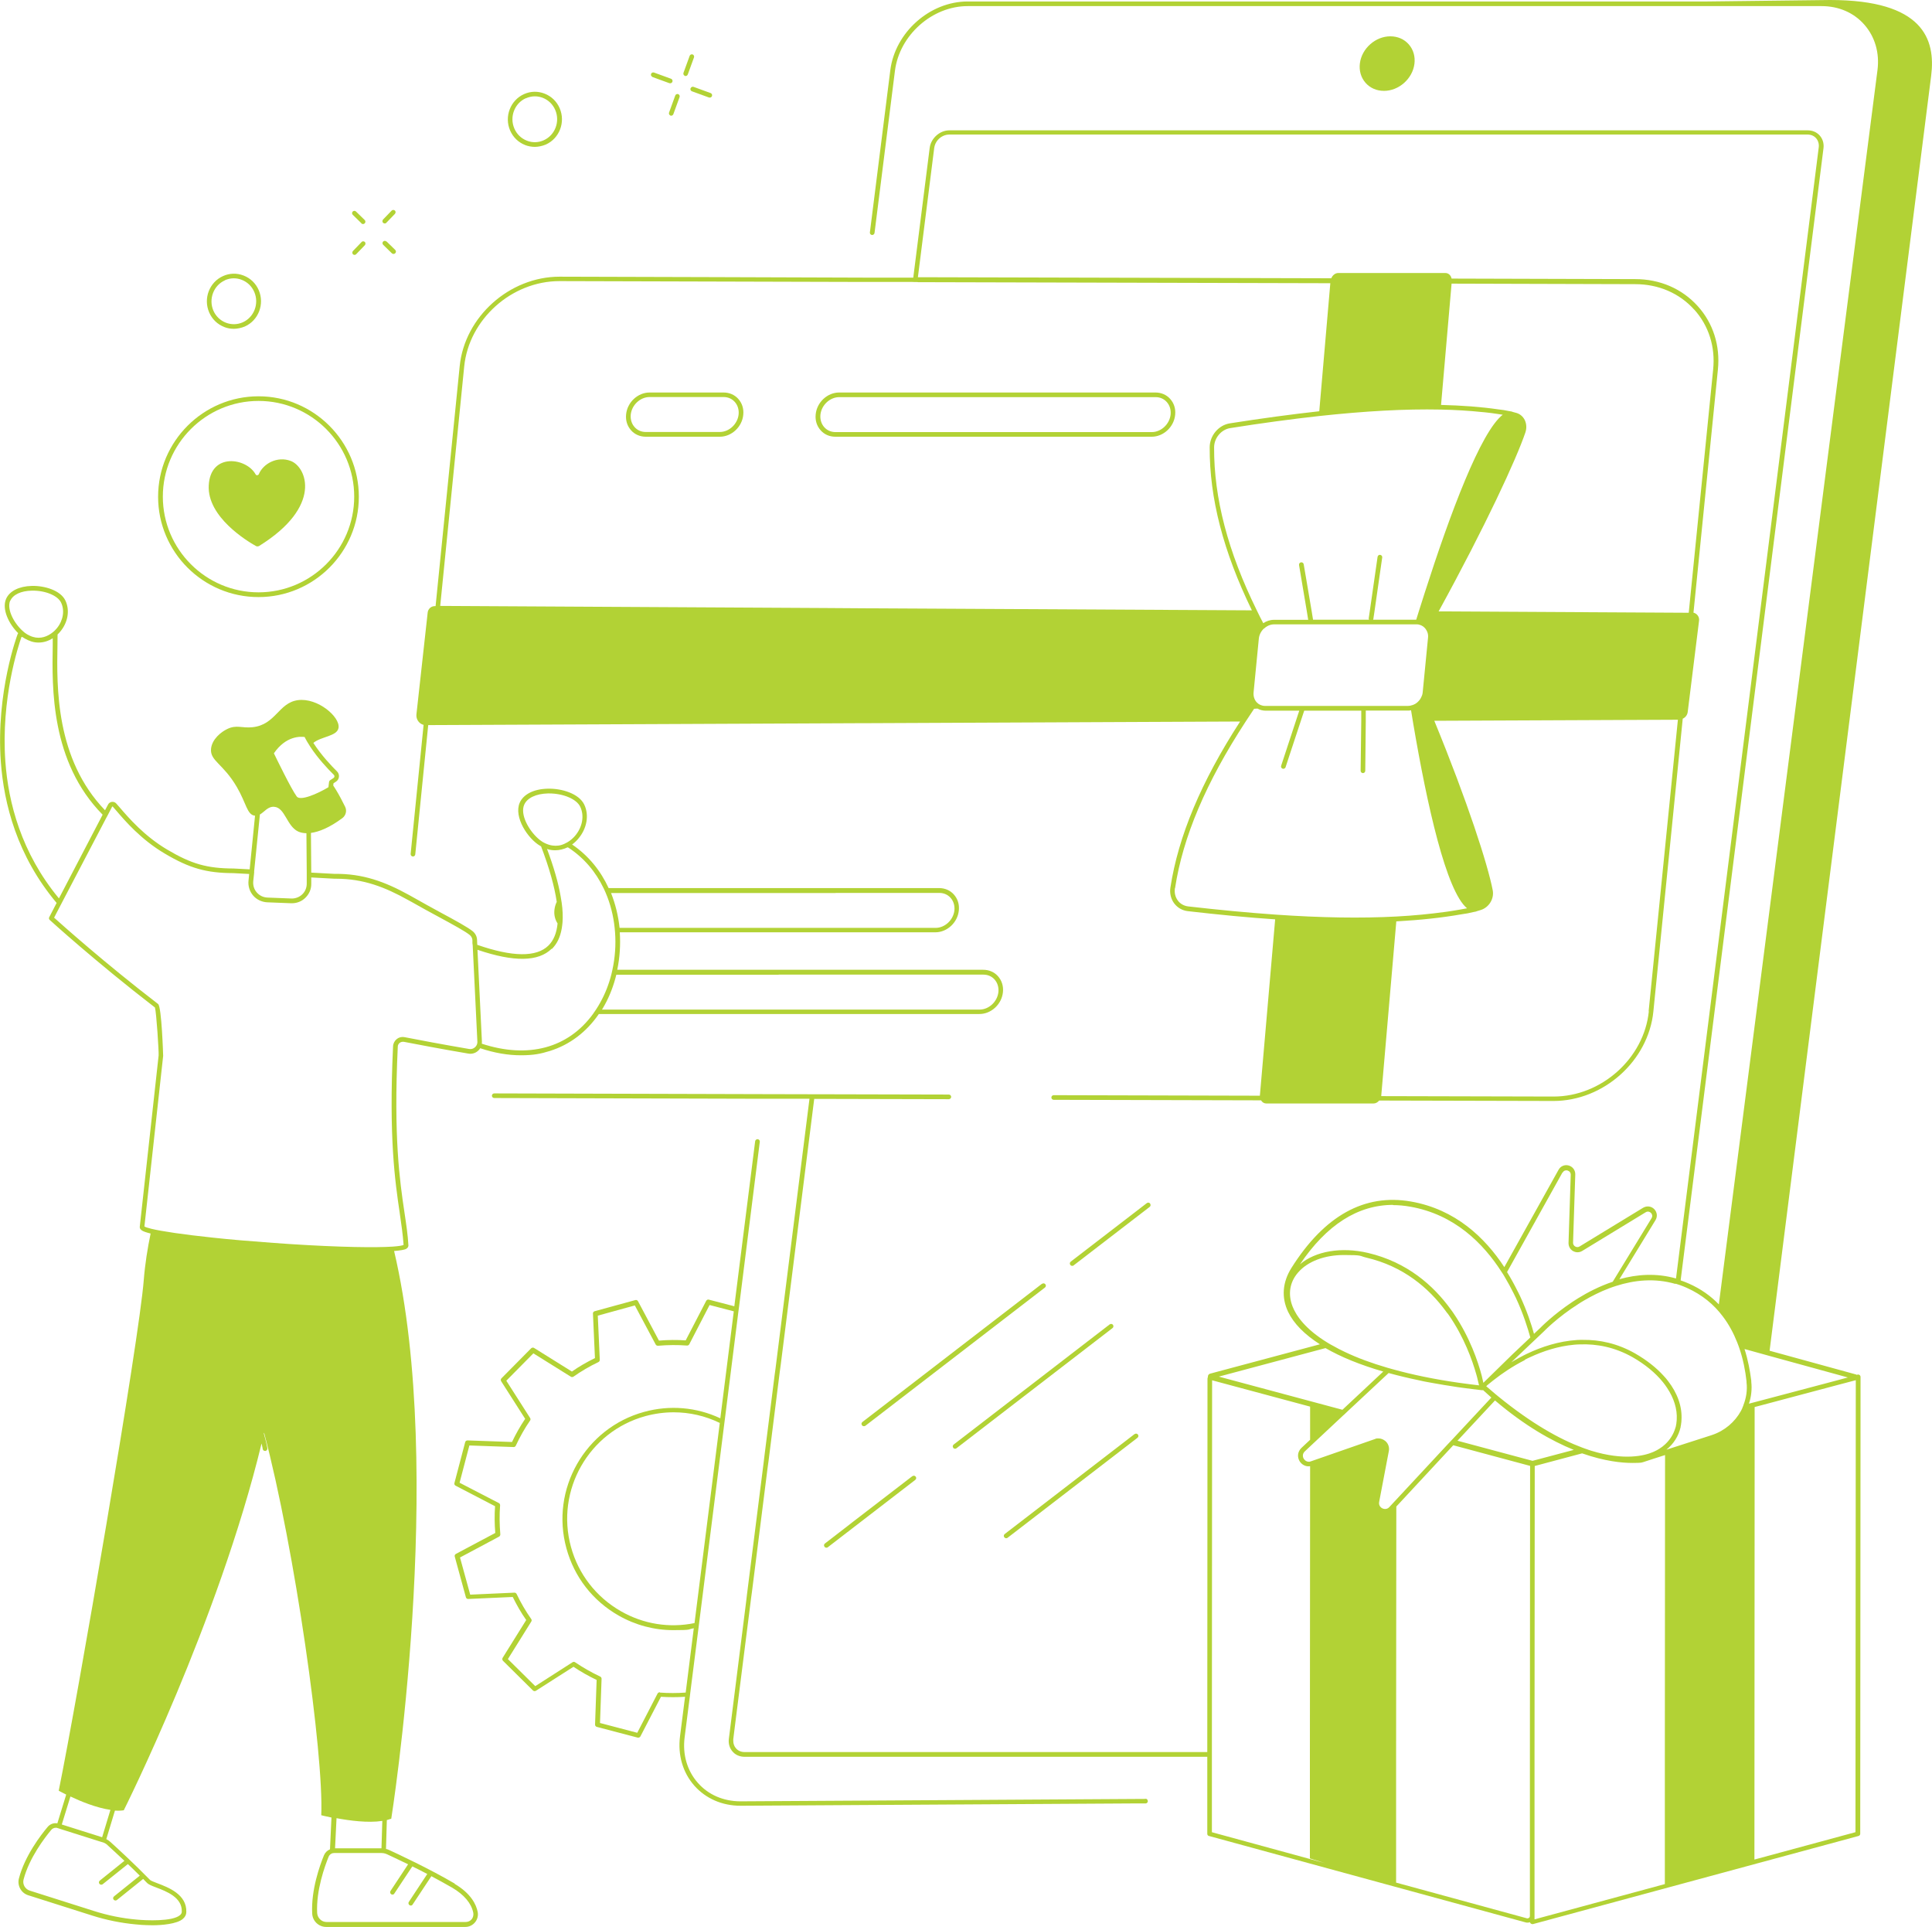 <?xml version="1.0" encoding="UTF-8"?>
<svg id="Illustration" xmlns="http://www.w3.org/2000/svg" version="1.1" viewBox="0 0 1835.4 1830">
  <!-- Generator: Adobe Illustrator 29.5.1, SVG Export Plug-In . SVG Version: 2.1.0 Build 141)  -->
  <defs>
    <style>
      .st0 {
        fill: #b2d235;
      }
    </style>
  </defs>
  <path class="st0" d="M650.5,72.1c.2,0,.5.1.8.1.9,0,1.8-.6,2.1-1.5l5.9-16.2c.4-1.1-.2-2.4-1.3-2.8-1.1-.4-2.4.2-2.8,1.3l-5.9,16.2c-.4,1.1.2,2.4,1.3,2.8Z"/>
  <path class="st0" d="M636.8,109.8c.2,0,.5.1.8.1.9,0,1.8-.6,2.1-1.5l5.9-16.2c.4-1.1-.2-2.4-1.3-2.8-1.1-.4-2.4.2-2.8,1.3l-5.9,16.2c-.4,1.1.2,2.4,1.3,2.8Z"/>
  <path class="st0" d="M619.7,73.1l16.2,5.9c.2,0,.5.1.8.1.9,0,1.8-.6,2.1-1.5.4-1.1-.2-2.4-1.3-2.8l-16.2-5.9c-1.1-.4-2.4.2-2.8,1.3-.4,1.1.2,2.4,1.3,2.8Z"/>
  <path class="st0" d="M656,83.9c-.4,1.1.2,2.4,1.3,2.8l16.2,5.9c.2,0,.5.1.8.1.9,0,1.8-.6,2.1-1.5.4-1.1-.2-2.4-1.3-2.8l-16.2-5.9c-1.1-.4-2.4.2-2.8,1.3Z"/>
  <path class="st0" d="M213,310.6c3,1.2,6.1,1.7,9.2,1.7s7.1-.8,10.4-2.2c13-5.8,18.9-21.3,13.2-34.5-2.8-6.5-7.9-11.4-14.4-13.9-6.4-2.5-13.3-2.3-19.5.5-13,5.8-18.9,21.3-13.2,34.5,2.8,6.5,7.9,11.4,14.4,13.9ZM213.6,266.2c5.1-2.3,10.9-2.5,16.1-.4,5.4,2.1,9.6,6.2,11.9,11.6,4.7,11-.2,23.9-10.9,28.7-5.2,2.3-10.9,2.4-16.1.4-5.4-2.1-9.6-6.2-11.9-11.5-4.7-11,.2-23.9,10.9-28.7Z"/>
  <path class="st0" d="M498.9,137.8c3,1.1,6.1,1.7,9.2,1.7s7.1-.8,10.4-2.2c13-5.8,18.9-21.3,13.2-34.5-2.8-6.5-7.9-11.4-14.4-13.9-6.4-2.5-13.3-2.3-19.5.5-12.9,5.8-18.9,21.3-13.2,34.5,2.8,6.5,7.9,11.4,14.4,13.9ZM499.5,93.4c2.7-1.2,5.6-1.9,8.5-1.9s5.1.5,7.6,1.4c5.4,2.1,9.6,6.2,11.9,11.6,4.7,11-.2,23.9-10.9,28.7-5.1,2.3-10.9,2.5-16.1.4-5.4-2.1-9.6-6.2-11.9-11.6-4.7-11,.2-23.9,10.9-28.7Z"/>
  <path class="st0" d="M365.4,212.3c.6,0,1.2-.2,1.6-.7l8.2-8.5c.8-.9.8-2.3,0-3.1-.9-.8-2.3-.8-3.1,0l-8.2,8.5c-.8.9-.8,2.3,0,3.1.4.4,1,.6,1.5.6Z"/>
  <path class="st0" d="M343.5,229.9l-8.2,8.5c-.8.9-.8,2.3,0,3.1.4.4,1,.6,1.5.6s1.2-.2,1.6-.7l8.2-8.5c.8-.9.8-2.3,0-3.1-.9-.8-2.3-.8-3.1,0Z"/>
  <path class="st0" d="M343.3,212.2c.4.4,1,.6,1.6.6s1.1-.2,1.6-.7c.9-.9.8-2.3,0-3.1l-8.3-8.1c-.9-.9-2.3-.8-3.1,0-.9.9-.8,2.3,0,3.1l8.3,8.1Z"/>
  <path class="st0" d="M367.1,229.4c-.9-.9-2.3-.8-3.1,0-.9.9-.8,2.3,0,3.1l8.3,8.1c.4.4,1,.6,1.6.6s1.1-.2,1.6-.7c.9-.9.8-2.3,0-3.1l-8.3-8.1Z"/>
  <path class="st0" d="M1738.6,0l-116.7,1.4h-702.6c-36,0-68.9,29.3-73.5,65.2l-19.4,154.1c-.2,1.2.7,2.3,1.9,2.5h0c1.2.1,2.3-.7,2.5-1.9l19.4-154.1c4.3-33.8,35.3-61.4,69.1-61.4h811.2c16.2,0,30.6,6.2,40.6,17.6,10.1,11.5,14.6,26.8,12.5,43.2l-150.7,1172.3c-7.6-7.9-17-14.7-28.6-19.8-2.6-1.1-5.2-2.2-7.7-3l135.7-1075.2c.6-4.6-.7-8.9-3.5-12.1-2.8-3.2-6.9-5-11.4-5h-815.5c-4.4,0-8.6,1.7-12,4.6-3.5,3-6.1,7.3-6.7,12l-15.6,123.3h-44.2c0-.1-291.6-.9-291.6-.9h-.2c-47.6,0-90.2,38.1-94.9,85l-22.9,227.9h-.8c-3.4,0-6.3,2.6-6.7,6l-10.7,96.8c-.5,4.7,2.5,8.9,6.8,10l-12.3,122.6c-.1,1.2.8,2.3,2,2.4,1.2.1,2.3-.8,2.4-2l12.3-122.8,363-1.6,44.3-.2h4.5s.3,0,.3,0l359.2-1.6c-37.1,57.3-58.7,109-66.2,157.6-.9,5.6.5,11.1,3.7,15.3,3.1,4,7.6,6.6,12.7,7.2,29.7,3.4,57.4,6.1,83.1,7.8l-14.5,167.2c0,.1,0,.2,0,.3l-195.9-.5c-1.2,0-2.2,1-2.2,2.2s1,2.2,2.2,2.2l197,.5c1.1,1.9,2.9,3,5.1,3h101.7c2.1,0,4-1.1,5.4-2.8h0l165.4.4h.2c47.6,0,90.2-38.1,94.9-85l27.9-278.1c2.5-1.1,4.3-3.4,4.7-6.2l10.8-86.9c.5-3.6-2-6.8-5.3-7.6l23.2-230.9c2.3-22.6-4.5-44.1-19.2-60.3-14.9-16.5-35.9-25.6-59.3-25.6l-174.5-.5c-.6-3.1-3-5.3-5.9-5.3h-101.7c-2.9,0-5.5,2.1-6.7,5l-392.1-1h-.6l15.5-122.8c.2-1.4.6-2.8,1.2-4.1,2.3-5,7.5-8.6,13-8.6h815.5c3.2,0,6.1,1.2,8.1,3.5,2,2.3,2.9,5.4,2.5,8.6l-135.6,1074.4c-18.6-5.3-37-4-53.8.7l34.3-56.1c2.1-3.4,1.6-7.6-1.2-10.5-2.8-2.8-7-3.3-10.5-1.3l-60.4,36.8c-1.3.8-2.9.8-4.2,0-1.3-.8-2.1-2.1-2-3.7l2.1-64.7c.1-4-2.4-7.4-6.2-8.5-3.9-1.1-7.8.6-9.7,4.1l-51.5,92.4c-18.3-27.9-46.4-54.9-88.7-62.3-44.1-7.7-82.2,13.4-113.5,63-8.6,13.7-9.7,28.1-3.2,41.8,5.4,11.2,15.6,21.5,30.2,30.8l-104.3,27.9c-1.2.3-2.1,1.4-2.1,2.7s0,.3,0,.5h0c-.3.6-.4,1.2-.4,1.9l-.2,354.3h-439.6c-3.2,0-6.1-1.2-8.1-3.5-1.7-1.9-2.6-4.4-2.6-7.1s0-.5,0-.8c0-.2,0-.5,0-.8l1-8.1.3-2.4.3-2.4,15.4-121.7.5-3.6.5-3.8,14.5-114.9.5-3.7.5-3.6,10.7-85,.4-2.9.4-2.9,8.9-70.5,23-182.7h.1l127.8.3c1.2,0,2.2-1,2.2-2.2,0-1.2-1-2.2-2.2-2.2l-127.2-.3h-4.6s-44.2-.1-44.2-.1l-255.9-.7c-1.2,0-2.2,1-2.2,2.2h0c0,1.2,1,2.2,2.2,2.2l255.3.7h44.2c0,.1-32.3,256.5-32.3,256.5l-.4,2.9-.4,2.9-9.6,76.1-.4,3.3-.4,3.4-16,126.6-.4,3.5-.4,3.3-14.9,118.3-.3,2.4-.3,2.4-.8,6.3c-.6,4.6.7,8.9,3.5,12.1.5.6,1.1,1.1,1.6,1.6,2.7,2.2,6.1,3.4,9.8,3.4h439.6v42.8s0,1.5,0,1.5v28.8c0,1,.6,1.9,1.6,2.1l300.9,82.1c.6.2,1.2.2,1.8.2s1.5-.1,2.3-.4c0,.5.4,1,.8,1.3.4.3.9.5,1.4.5s.4,0,.6,0l309.3-83.7c1-.3,1.6-1.1,1.6-2.1l.3-433.9c0-.7-.3-1.3-.9-1.8-.5-.4-1.2-.6-1.9-.4l-.9.2c-.2-.2-.5-.3-.8-.4l-81.9-22.5L1834.6,72c4.4-34.8-7.6-72-96-72ZM1116.3,843.6c7.4-48.6,29.4-100.5,67.1-158.3,2.6-4,5.3-8,8-12.1l3.2-.2c2.3,1.3,5,2,7.8,2h31.9l-3.3,10-4.4,13.4h0s-9.5,28.9-9.5,28.9c-.4,1.2.2,2.4,1.4,2.8.2,0,.5.1.7.1.9,0,1.8-.6,2.1-1.5l3.6-11h0s10.8-32.7,10.8-32.7l3.3-10h54.2v9.8c0,0-.6,47.3-.6,47.3,0,1.2,1,2.2,2.2,2.2h0c1.2,0,2.2-1,2.2-2.2l.5-47.4v-9.8h40c1,0,2,0,3-.3.5,3.3,1.1,6.5,1.6,9.8.2,1,.3,2,.5,3h0c13.2,77.6,31.3,159,51.1,175.3-2,.4-4,.7-6,1.1-4,.7-8.1,1.4-12.3,2-.7.1-1.5.2-2.2.3-14.5,2-29.9,3.5-46.5,4.4-33.6,1.8-71.7,1.2-115-1.8-25.7-1.8-53.3-4.4-83-7.8-3.9-.5-7.4-2.4-9.7-5.5-2.5-3.3-3.5-7.5-2.8-12ZM1368.6,389c14.1.3,27.2,1.1,39.6,2.4.8,0,1.5.1,2.3.2h0c4,.4,7.9.9,11.7,1.5,0,0,0,0,0,0,1.8.3,3.7.5,5.4.8-21,16.3-49.9,93.6-74.2,169.4t0,0c-1.8,5.8-3.7,11.5-5.5,17.3-.8,2.7-1.7,5.3-2.5,8h-41c.2-.2.2-.5.3-.8l1.1-7.4,7.3-50.9c.2-1.2-.7-2.3-1.9-2.5-1.2-.2-2.3.7-2.5,1.9l-7.4,51.5-1,6.8c0,.5,0,1,.3,1.4h-53.2l-1.4-8.6-6.1-36h0s-1.4-8.1-1.4-8.1c-.2-1.2-1.3-2-2.6-1.8-1.2.2-2,1.4-1.8,2.6l4.2,25h0s3.1,18.4,3.1,18.4l1.4,8.6h-32.5c-3.7,0-7.2,1.2-10.2,3.2-2.1-4-4.2-8.1-6.1-12.1-27.5-55.9-40.8-106.7-40.6-154.8,0-9,6.8-17.1,15.4-18.4,30.1-4.8,58-8.5,83.9-11.4,44.2-4.8,82.5-6.9,115.7-6.2ZM1201,596.9c.9-.9,1.9-1.6,3-2.2h0c2-1.1,4.1-1.7,6.4-1.7h25.2c0,0,0,0,0,0h109.8c.3,0,.6,0,.9,0,.8,0,1.5.2,2.2.4.8.2,1.5.5,2.1.8.9.4,1.7,1,2.4,1.7.3.2.5.5.7.7.3.3.6.7.8,1,.5.7.9,1.5,1.3,2.3.8,1.8,1.1,3.9.8,6.1l-5,51.2c0,.5-.1,1-.2,1.6-.2,1-.5,1.9-.9,2.7h0c-.4.9-.8,1.7-1.3,2.5-1.3,1.9-3,3.6-5,4.7,0,0-.2.1-.3.1-.7.4-1.4.7-2.1.9-.7.2-1.4.4-2.2.6-.8.1-1.5.2-2.3.2h-135.1c-.6,0-1.2,0-1.8-.1h0c-1.8-.3-3.4-.9-4.9-1.9-.6-.5-1.2-1-1.7-1.5-2.2-2.5-3.2-5.8-2.9-9.3l5-51.2c.4-3.7,2.2-7.1,4.8-9.5ZM1566.4,960.5c-4.5,44.7-45.1,81-90.5,81h-.2l-163.5-.4c0-.2,0-.4,0-.6l14.3-165.4c22.5-1.2,43.1-3.4,61.9-6.7,3.9-.5,7.7-1.2,11.6-2.2.7-.1,1.4-.3,2.1-.4.3,0,.5-.2.7-.3,1.3-.4,2.7-.8,4-1.2,7.8-2.5,12.8-10.7,11.3-18.7-4.7-24.4-23.8-83.8-55.5-161l231.4-1-27.8,277ZM1609.5,294c13.8,15.3,20.2,35.5,18,56.9l-23.2,231.1-237.6-1.3c44.8-81.7,73.8-144.6,82.4-169.9,1.4-4.1,1.1-8.5-.7-12.1-1.7-3.2-4.4-5.5-7.8-6.5-1.2-.4-2.5-.7-3.7-1-.2-.2-.5-.3-.8-.3-.7-.1-1.3-.2-2-.4,0,0-.1,0-.2,0-3.5-.8-7.1-1.3-10.7-1.7-16.5-2.4-34.5-3.7-54.2-4.2l10-115.2,174.5.5c22.1,0,42,8.6,56,24.2ZM872,268l391.8,1-10.5,121.6c-26.2,2.9-54.4,6.7-85,11.5-10.7,1.7-19.1,11.7-19.1,22.8-.2,48.2,12.9,99,40.1,154.8l-356.5-1.9h-4.9s-44.2-.3-44.2-.3l-365.5-2,22.8-227.5c4.5-44.7,45-81,90.5-81h.2l291,.8h44.2c0,.1,4.5.1,4.5.1h.6ZM1591.7,1219.2c1.4.4,2.9.9,4.3,1.4,2.2.8,4.3,1.6,6.5,2.6,14.7,6.6,25.8,16,34,26.9,5.9,7.7,10.4,16.2,13.8,24.8.3.9.7,1.7,1,2.6.3.8.6,1.7.9,2.5,3.8,10.9,5.9,22,7,32v.9c.9,7.6-.3,15-3,21.8,0,0,0,.2,0,.2-.3.8-.6,1.6-1,2.4,0,0,0,.1,0,.2-.2.3-.3.7-.5,1-.2.5-.5,1-.7,1.4,0,0,0,.2-.1.2-5.8,10.5-15.5,18.9-27.6,22.9l-4,1.3-39.2,12.6c6.9-5.6,11.6-13,13.5-21.5,0-.1,0-.2,0-.4,0-.3.2-.7.2-1,0-.3.1-.7.2-1,0-.1,0-.2,0-.4.1-.7.2-1.3.3-2,0-.1,0-.2,0-.4,0-.5,0-1,.1-1.5.8-12.7-3.8-25.5-12.9-37.2-1.2-1.6-2.5-3.1-3.9-4.6-7.1-7.9-16.4-15.2-27.4-21.5-16.8-9.5-33.6-13-49.5-12.8-.9,0-1.8,0-2.6,0-.9,0-1.8,0-2.7.1-17.6,1.1-33.9,6.5-47.8,13.1-.7.3-1.5.7-2.2,1.1-.8.4-1.7.8-2.5,1.3-.8.4-1.7.9-2.5,1.3-.6.3-1.2.7-1.8,1,0,0,0,0,0,0-2,1.1-4,2.2-5.9,3.4l5.6-5.3,1.7-1.6,1.7-1.6,2.5-2.4,7.7-7.3,1.9-1.8,1.8-1.7,7.8-7.4c.3-.3,13.3-13.8,33.4-26.5.8-.5,1.7-1.1,2.5-1.6.9-.5,1.8-1.1,2.7-1.6,7.2-4.2,15.1-8.2,23.5-11.4,1.1-.4,2.2-.8,3.3-1.2h0c1.1-.4,2.2-.8,3.3-1.1,17.5-5.6,36.9-7.7,56.7-1.9ZM1319.9,1431.4c-2.1,2.3-4.9,2.1-6.7,1.2-1.8-.9-3.6-3-3-6.1l9.2-48.3c.7-3.6-.6-7.2-3.3-9.5-1.9-1.6-4.2-2.5-6.6-2.5s-2.2.2-3.3.6l-60.9,21.2c-.2,0-.4.1-.5.2-2.9.7-5.1-.9-6.2-2.6-1.1-1.8-1.5-4.8,1-7.1l5.2-4.9,31.2-29.2.6-.5,1.4-1.3.5-.5h0s1.4-1.3,1.4-1.3l.5-.5,38.8-36.2c9.1,2.5,18.7,4.8,28.8,6.9.9.2,1.8.4,2.7.6.8.2,1.6.3,2.3.5.9.2,1.8.4,2.7.5.9.2,1.8.3,2.7.5,1.8.3,3.7.7,5.6,1,1.2.2,2.3.4,3.5.6,2.8.5,5.6,1,8.5,1.4,1.4.2,2.9.4,4.4.7,1.5.2,2.9.5,4.4.7,1.5.2,2.9.4,4.4.6,5.9.8,12,1.6,18.4,2.3,0,0,.2,0,.2,0,.1,0,.2,0,.4,0h0c0,0,.2,0,.3,0,0,0,0,0,0,0,0,0,.1,0,.2,0,0,0,.2,0,.2-.1,0,0,0,0,0,0,2.7,2.4,5.3,4.8,7.9,7.1l-37.1,39.8-.5.5-1.2,1.3-.5.5-1.2,1.3-.5.5-49.3,53h0s-6.7,7.2-6.7,7.2ZM1375,1247.2c.5.6.9,1.3,1.4,1.9,14.5,21,22.3,42.8,26.1,56.3.2.9.5,1.7.7,2.5.2.9.4,1.7.6,2.5.6,2.2,1,4.1,1.3,5.4-1.7-.2-3.3-.4-5-.6-1.4-.2-2.8-.3-4.1-.5-3.5-.5-7-.9-10.4-1.4-23-3.3-43.9-7.6-62.5-12.8-.8-.2-1.7-.5-2.5-.7h0c-.8-.2-1.7-.5-2.5-.7-15.1-4.4-28.7-9.4-40.6-15.1-3.9-1.8-7.5-3.7-10.8-5.6-.9-.5-1.9-1-2.8-1.5-.9-.5-1.8-1.1-2.7-1.6-21.1-12.9-29.8-25.5-33.3-34.5-4.5-11.6-2.7-23,5.2-32.1,9.3-10.8,25.4-16.7,43.7-16.7s14.1.8,21.3,2.5c35.1,8.2,59.1,28.7,75.4,50.8.5.6.9,1.3,1.4,1.9ZM1448.4,1291.6c.8-.4,1.7-.9,2.5-1.3.8-.4,1.7-.8,2.6-1.2,12.4-5.8,26.7-10.5,42-11.9.9,0,1.8-.2,2.7-.2.9,0,1.8-.1,2.7-.1,16.1-.6,33.1,2.6,50.1,12.2,11.9,6.8,21.7,14.9,28.8,23.7,1.4,1.7,2.6,3.4,3.8,5.2,6.6,9.8,9.9,20.3,9.3,30.3,0,1-.2,2-.3,3,0,.1,0,.2,0,.4-.1.7-.2,1.4-.4,2,0,.1,0,.2,0,.4,0,.4-.2.7-.3,1.1,0,.3-.2.7-.3,1,0,.1,0,.3-.1.4-1.8,5.9-5.1,11-9.6,15.2-1.7,1.6-3.5,3-5.5,4.2-1.5,1-3.1,1.8-4.8,2.6-.5.2-1.1.5-1.6.7-7.6,3.2-26.8,8.3-58.3-1.4-.3,0-.6-.2-.9-.3-1-.3-2-.6-2.9-1h0c-.3-.1-.6-.2-.9-.3-.9-.3-1.9-.6-2.8-1-.3-.1-.6-.2-.9-.3-21.5-8-48-22.7-79.6-48.4-.6-.5-1.1-.9-1.7-1.4-.6-.5-1.1-.9-1.7-1.4-2.5-2.1-5-4.2-7.6-6.5-.3-.2-.6-.5-.8-.7.9-.8,2.1-1.9,3.7-3.1.7-.5,1.4-1.1,2.1-1.7.7-.5,1.4-1.1,2.2-1.7,3.3-2.6,7.3-5.5,12-8.6,4.9-3.2,10.5-6.6,16.7-9.7ZM1420.2,1330.1c28.2,24,53.7,38.4,74.9,47l-39.2,10.4-71.3-19.1,35.6-38.2ZM1484.5,1113.7c.9-1.6,2.2-2.1,3.5-2.1s.8,0,1.2.2c1.5.4,3.1,1.7,3,4.1l-2.1,64.7c0,3.2,1.5,6,4.2,7.6,2.8,1.6,6,1.6,8.7,0l60.4-36.8h0c2-1.2,3.9-.5,5,.6,1.1,1.1,1.8,3,.6,5l-36.9,60.4c-12.2,4.1-23.4,9.8-33.1,15.8-.9.5-1.7,1.1-2.5,1.6-.8.5-1.7,1.1-2.5,1.6-18.7,12.4-30.6,24.7-30.8,24.9l-5.9,5.6c-2.3-8.4-6.5-21.4-13.3-36-.3-.7-.6-1.3-1-2-.3-.7-.6-1.4-1-2-3-6.1-6.4-12.4-10.3-18.7l52.6-94.5ZM1323.2,1144.6c5.4,0,10.9.5,16.5,1.5,41.7,7.3,69.3,34.5,87,62.3.5.7.9,1.4,1.4,2.1.4.7.9,1.4,1.3,2.2,3.1,5.2,5.9,10.4,8.4,15.4.3.7.7,1.4,1,2,.3.7.6,1.4,1,2,7.5,16,11.8,30.2,14,38.2l-13.3,12.6-1.7,1.6-1.7,1.6-27.9,27.3-1.6-6.9c-3.5-13.3-11.3-36.4-26.5-58.8-.4-.6-.9-1.3-1.3-1.9-.5-.6-.9-1.3-1.4-1.9-16.8-23.3-41.9-45.2-78.9-53.9-25.3-5.9-49.7-1.7-64.5,10.8,25.3-37.5,55-56.4,88.5-56.4ZM1259.2,1280.4c14.7,8.5,33.1,16,54.9,22.3l-38.8,36.3-117.4-31.5,101.4-27.1ZM1151.3,1740.2v-27.1s0-1.5,0-1.5v-42.8s0-4.4,0-4.4l.2-353.4,93.1,25v31.5s-8.2,7.7-8.2,7.7c-4.1,3.9-3.9,9.1-1.8,12.6,1.8,3,5.5,5.5,10,4.8l-.2,271.8v4.4s0,43.2,0,43.2v1.1s0,52,0,52l14.4,4.5-107.6-29.4ZM1453.4,1819.8c0,.7-.3,1.4-.9,1.8-.6.4-1.3.6-2,.4l-124.2-33.9v-74.9s0-.8,0-.8v-43.5s0-4.4,0-4.4l.2-233.6,54.1-58.2,73,19.6-.2,272.2v4.4s0,44,0,44v106.9ZM1457.8,1819.8v-106.6c0,0,0-.2,0-.2v-44s0-4.4,0-4.4l.2-272.2,45-12c21.6,7.6,38.1,9.1,47.7,9.1s9-.5,9.5-.6c0,0,.2,0,.3,0l10.1-3.3,4.7-1.5,6.5-2.1-.2,284.8v41s0,81.7,0,81.7l-123.8,33.5v-3ZM1762.7,1740.2l-96,26,.2-372.2v-57.6s7.6-2,7.6-2l68.8-18.3,19.7-5.2-.3,429.3ZM1755.5,1308.3l-10.4,2.8-69.9,18.5-13.7,3.6c2.2-6.6,3-13.7,2.2-20.9v-1c-1.2-9.4-3.1-19.7-6.4-30l23.1,6.4,75,20.6Z"/>
  <path class="st0" d="M1314.8,86.3c14.1,0,27.1-11.5,28.9-25.6.9-7-1-13.6-5.4-18.6-4.3-4.9-10.5-7.6-17.5-7.6-14.1,0-27.1,11.5-28.9,25.6-.9,7,1,13.6,5.4,18.6,4.3,4.9,10.5,7.6,17.5,7.6Z"/>
  <path class="st0" d="M1088.4,1708.6h0l-283.2,1.7h-.4l-101.3.6c-16.2,0-30.6-6.2-40.6-17.6-10.1-11.5-14.6-26.8-12.5-43.2l4.5-35.4.5-3.8.4-3.4,7.9-62.2.3-2.4.3-2.4,23.6-186.9.3-2.4.3-2.3,12.9-102.6.3-2.2.3-2.2,19.8-157.4c.2-1.2-.7-2.3-1.9-2.5-1.2-.1-2.3.7-2.5,1.9l-19.8,156.8-24.2-6.3c-1-.3-2,.2-2.5,1.1l-19.5,37.6c-8.3-.6-16.8-.5-25.4.2l-19.9-37.4c-.5-.9-1.5-1.4-2.5-1.1l-38.7,10.6c-1,.3-1.7,1.2-1.6,2.2l1.9,42.3c-7.7,3.8-15.1,8-21.9,12.8l-35.9-22.4c-.9-.6-2-.4-2.8.3l-28.2,28.5c-.7.7-.9,1.9-.3,2.8l22.8,35.7c-4.7,7-8.9,14.4-12.5,22l-42.3-1.5c-1,0-2,.7-2.2,1.7l-10.2,38.8c-.3,1,.2,2,1.1,2.5l37.5,19.5c-.6,8.3-.5,16.9.2,25.4l-37.4,19.9c-.9.5-1.4,1.5-1.1,2.5l10.6,38.7c.3,1,1.2,1.7,2.2,1.6l42.3-1.9c3.8,7.7,8,15.1,12.8,21.9l-22.4,35.9c-.5.9-.4,2,.3,2.8l28.5,28.2c.7.7,1.9.9,2.8.3l35.7-22.8c7,4.7,14.4,8.9,22,12.5l-1.5,42.4c0,1,.7,2,1.7,2.2l38.8,10.2c.2,0,.4,0,.6,0,.8,0,1.6-.4,2-1.2l19.5-37.6c7.5.5,15.2.5,22.9,0l-4.8,37.7c-2.2,17.6,2.6,34.2,13.6,46.7,10.9,12.3,26.5,19.1,43.9,19.1l373-2.2h11.8c1,0,1.9-.8,2.1-1.7,0-.2,0-.4,0-.6,0-1.2-1-2.2-2.2-2.2ZM659.8,1541.6c-24,4.9-48.5,1-70-11.3-23.4-13.4-40.3-35.1-47.4-61.1-14.7-53.8,17-109.5,70.8-124.2,8.9-2.4,17.9-3.6,26.8-3.6,15.1,0,30,3.4,43.8,10.1l-24,190.1ZM626.9,1607.3c-.9,0-1.7.4-2.2,1.2l-19.3,37.3-35.4-9.3,1.5-42c0-.9-.5-1.7-1.3-2.1-8.3-3.9-16.3-8.5-23.9-13.6-.7-.5-1.7-.5-2.4,0l-35.4,22.7-26-25.7,22.2-35.6c.5-.8.5-1.7,0-2.4-5.2-7.4-9.9-15.4-13.9-23.8-.4-.8-1.2-1.3-2.1-1.3l-42,1.9-9.7-35.3,37.1-19.8c.8-.4,1.2-1.3,1.2-2.2-.8-9.3-.9-18.6-.2-27.6,0-.9-.4-1.7-1.2-2.1l-37.3-19.3,9.3-35.4,42,1.5c.9.1,1.7-.5,2.1-1.3,3.9-8.3,8.4-16.4,13.6-23.9.5-.7.5-1.7,0-2.4l-22.6-35.4,25.7-26,35.6,22.2c.8.5,1.7.4,2.4,0,7.4-5.2,15.4-9.9,23.8-13.9.8-.4,1.3-1.2,1.3-2.1l-1.9-42,35.2-9.7,19.8,37.1c.4.8,1.3,1.2,2.2,1.2,9.3-.8,18.6-.9,27.6-.2.9,0,1.7-.4,2.1-1.2l19.3-37.3,23,6-12.8,101.6c-22.6-10.6-48-12.8-72.4-6.1-56.1,15.4-89.2,73.5-73.8,129.6,7.4,27.2,25,49.8,49.5,63.8,16.1,9.2,34,13.9,52,13.9s13-.6,19.5-1.8l-7.7,61.1c-8.3.6-16.5.6-24.5,0Z"/>
  <path class="st0" d="M989.9,1219.3l-170.6,131.3c-1,.8-1.2,2.1-.4,3.1.4.6,1.1.9,1.8.9s.9-.1,1.4-.4l170.6-131.3c1-.8,1.2-2.1.4-3.1-.8-1-2.1-1.2-3.1-.4Z"/>
  <path class="st0" d="M1092.6,1143.1c-.8-1-2.1-1.1-3.1-.4l-72.3,55.6c-1,.8-1.1,2.1-.4,3.1.4.6,1.1.9,1.8.9s1-.1,1.3-.4l72.3-55.6c1-.8,1.1-2.1.4-3.1Z"/>
  <path class="st0" d="M866.8,1402l-57.5,44.2-2.3,1.8-2.3,1.8-21,16.2c-1,.7-1.2,2.1-.4,3.1.4.6,1.1.9,1.8.9s1-.1,1.4-.5l17.9-13.8h0s2.4-1.8,2.4-1.8l2.3-1.8,60.4-46.5c1-.8,1.2-2.1.4-3.1-.8-1-2.1-1.2-3.1-.4Z"/>
  <path class="st0" d="M905.5,1375.1c.4.6,1.1.9,1.8.9s1-.1,1.4-.5l148.2-114.1c1-.8,1.1-2.1.4-3.1-.8-1-2.1-1.1-3.1-.4l-148.2,114.1c-1,.8-1.2,2.1-.4,3.1Z"/>
  <path class="st0" d="M1077.8,1362.1l-123.3,94.9c-1,.8-1.2,2.1-.4,3.1.4.6,1.1.9,1.8.9s.9-.1,1.4-.5l123.3-94.9c1-.8,1.2-2.1.4-3.1-.8-1-2.1-1.1-3.1-.4Z"/>
  <path class="st0" d="M687.4,372.8h-70.3c-11.2,0-21.2,9.3-22.3,20.8-.6,5.8,1.1,11.1,4.8,15.2,3.5,3.9,8.5,6,13.9,6h70.3c11.2,0,21.2-9.3,22.3-20.8.6-5.8-1.1-11.1-4.8-15.2-3.5-3.9-8.5-6-13.9-6ZM701.7,393.5c-.9,9.2-9,16.8-17.9,16.8h-70.3c-4.2,0-7.9-1.6-10.6-4.6-2.8-3.1-4.1-7.3-3.7-11.8.9-9.2,9-16.8,17.9-16.8h70.3c4.2,0,7.9,1.6,10.6,4.6,2.8,3.1,4.1,7.3,3.7,11.8Z"/>
  <path class="st0" d="M858.2,372.8h-61c-11.2,0-21.2,9.3-22.3,20.8-.6,5.8,1.1,11.1,4.8,15.2,3.5,3.9,8.4,6,13.9,6h300.5c11.2,0,21.2-9.3,22.3-20.8.6-5.8-1.1-11.1-4.8-15.2-3.5-3.9-8.5-6-13.9-6h-239.5ZM1097.8,377.2c4.2,0,7.9,1.6,10.6,4.6,2.8,3.1,4.1,7.3,3.7,11.8-.9,9.2-9,16.8-17.9,16.8h-300.5c-4.1,0-7.9-1.6-10.6-4.6-2.8-3.1-4.1-7.3-3.7-11.8.9-9.2,9-16.8,17.9-16.8h300.5Z"/>
  <path class="st0" d="M432.1,1789.1c-23.8-14-53.8-28-62.5-32-.9-.4-1.9-.8-2.9-1l.8-27.4c1.5-.4,2.8-.8,4.2-1.3,0,0,52.3-328.4,2.7-539.2,5.8-.5,9.9-1.1,11.6-2.1,1.8-1.1,2-2.5,2-3.2-.6-10.4-2.1-20.2-3.8-31.6-4.4-29.7-10.4-70.4-6.3-157.2,0-1.4.7-2.7,1.8-3.6.4-.3.8-.5,1.2-.7.8-.3,1.8-.4,2.7-.3,12.3,2.4,36.5,7,61.3,11.2,3.4.6,6.8-.4,9.3-2.7.8-.7,1.5-1.5,2-2.4,13.5,4.5,26.3,6.7,38.6,6.7s18.8-1.4,27.6-4.1c18.8-5.9,34.7-17.9,46.5-35.1h361.6c11.2,0,21.2-9.3,22.3-20.8.6-5.7-1.1-11.1-4.8-15.2-3.5-3.9-8.5-6-13.9-6h-347.7c2.4-11.6,3.2-23.6,2.4-35.6h299.8c11.2,0,21.2-9.3,22.3-20.8.6-5.8-1.1-11.1-4.8-15.2-3.5-3.9-8.5-6-13.9-6h-314c-7.5-16.3-18.9-30.7-34.7-41.4,2.1-1.5,4-3.3,5.8-5.4,8.3-9.7,10.6-22.5,5.7-32.6-5-10.3-21.3-15.4-34.8-15-13.1.3-23,5.3-26.5,13.4-5.8,13.6,7.8,34.2,19.5,40.9.3.2.5.3.8.4,7.9,20.7,12.8,38.3,14.9,52.8-1.2,2.4-1.9,5-2.2,7.7-.5,4.7.6,9.1,3,12.8-.9,9.2-3.8,16.2-8.7,21-11.4,11.2-34.1,10.9-67.6-.7l-.2-4.8c-.1-3.2-1.7-6.1-4.1-8.1-4.7-3.8-16.7-10.4-30.7-17.9-8.2-4.5-16.7-9.1-24.9-13.8-1.7-1-3.5-2-5.2-2.9-22.4-12.3-43.5-20.3-70.5-19.9l-22.1-1.2-.3-37.7c7.6-1,17.7-5,29.9-14.1,3.3-2.5,4.4-7,2.6-10.7-2.4-4.8-5.4-10.8-8.8-16.3-.8-1.4-1.7-2.6-2.5-3.9l.2-2.1,2.4-1.6c1.6-1,2.6-2.7,2.8-4.6.2-1.9-.5-3.8-1.8-5.1-4.8-4.7-15.1-15.5-22.5-27.1,7.5-6.2,22.5-6.2,23.9-14.2,1.8-10.3-19.7-28.9-38.6-26.4-18.4,2.5-21,23.3-43,25.7-10.1,1.1-15.2-2.6-24.1,1.7-5.9,2.8-14.5,9.7-15.4,18.8-1.1,11.5,11.5,14,24.5,36.3,9.1,15.6,9.6,26,16.8,27.2.2,0,.3,0,.5,0l-5.1,51-15.2-.8c-25.3-.1-40.1-4.3-63.2-18-21.8-12.9-36.8-30.4-44.8-39.7-1.4-1.6-2.6-3-3.6-4.1-1-1.1-2.6-1.7-4.1-1.5-1.5.2-2.9,1.1-3.6,2.5l-2.9,5.5c-47.1-48.9-45.9-117.2-45.2-156.7,0-3.8.1-7.2.1-10.3.8-.7,1.5-1.5,2.2-2.3,7.7-8.9,9.7-20.7,5.2-30-4.6-9.5-19.5-14.1-31.9-13.8-12.1.3-21.2,4.9-24.4,12.3-4.3,10,2.9,24.2,11.5,32.6-.2.2-.4.5-.5.8-.2.5-20.8,55-16,121.4,2.9,39.9,15.5,89.4,53,134l-7,13.5c-.5.9-.3,2,.5,2.7.4.4,43.7,39.8,99.9,83.1,1.4,4.7,3.8,42.1,3.5,45.6l-17.9,162.6c-.1.9.1,2.3,1.9,3.5,1.4,1,4.3,2,8.4,3-2.9,13.9-5.3,28.9-6.5,44-4.3,56.7-63.2,399-80.8,485.2,0,0,2.7,1.5,7.1,3.7l-8.4,27.3c-3.5-.6-7,.7-9.3,3.5-6.3,7.5-21.6,27.3-27.2,48.8-1.8,6.8,2.1,13.9,8.8,16l60.8,19.3c13.5,4.3,27.5,7.1,41.5,8.4,1.5.2,8.2.8,16.1.8s23-1.1,28.6-6.1c2.1-1.8,3.2-4,3.2-6.4.6-16.8-17-23.4-27.5-27.4-2.8-1.1-6-2.3-6.8-3-15.5-15.9-31.7-30.7-37.9-36.3-1.1-1-2.4-1.9-3.8-2.6l8.2-27.1c3,.2,5.8.1,8.4-.3,0,0,89.9-179.2,130.9-348.4.8,3.3,1.1,5.2,1.1,5.3.2,1.1,1.1,1.8,2.2,1.8s.3,0,.4,0c1.2-.2,2-1.4,1.8-2.6,0-.5-1.1-5.9-3.3-13.8h0c0-.3.1-.6.2-.9,29.3,110.6,56.8,305.5,54.3,363.3,0,0,3.8,1,9.7,2.2l-1.4,30.2c-2.5,1-4.6,3-5.7,5.6-3.8,9.2-12.4,33-11.2,55.4.3,7.1,6.2,12.7,13.3,12.7h132.2s0,0,0,0c3.6,0,6.9-1.6,9.2-4.4,2.3-2.8,3.2-6.4,2.5-9.9-1.4-7.1-6.4-17.5-22-26.7ZM102,1752.4c3.2,2.9,9.1,8.3,16.2,15l-23.4,18.8c-1,.8-1.1,2.2-.3,3.1.4.5,1.1.8,1.7.8s1-.2,1.4-.5l23.9-19.1c3.6,3.4,7.4,7.1,11.3,11l-24.5,19.7c-1,.8-1.1,2.2-.3,3.1.4.5,1.1.8,1.7.8s1-.2,1.4-.5l24.9-20c1.3,1.3,2.6,2.6,3.8,3.9,1.4,1.4,4.3,2.6,8.3,4.1,10,3.8,25.1,9.5,24.6,23.1,0,1.3-.6,2.3-1.7,3.3-7.2,6.2-32.3,5.1-41.3,4.2-13.8-1.2-27.4-4-40.6-8.2l-60.8-19.3c-4.5-1.4-7.1-6.1-5.9-10.6,5.4-20.6,20.2-39.8,26.3-47.1,1.1-1.3,2.7-2,4.3-2s.2,0,.3,0c.5,0,1,.1,1.4.3l.7.2,2.1.7,38.3,12.1,1.7.5c.1,0,.3.1.4.1.7.2,1.4.6,2,.9.8.4,1.5,1,2.1,1.5ZM97,1745l-38.3-12.1,8.2-26.6c9.9,4.7,24.8,10.8,38,12.7l-7.9,26.1ZM318.3,1755.5l1.4-28.6c12.2,2.3,29.9,4.7,43.5,2.6l-.8,26h-44ZM739.7,925.7h194.5c4.2,0,7.9,1.6,10.6,4.6,2.8,3.1,4.1,7.3,3.7,11.8-.9,9.2-9,16.8-17.9,16.8h-358.7c.9-1.4,1.7-2.9,2.5-4.3,4.9-8.8,8.6-18.6,11.1-28.8h154.2ZM793.8,848.1h98.6c4.2,0,7.9,1.6,10.6,4.6,2.8,3.1,4.1,7.3,3.7,11.8-.9,9.2-9,16.8-17.9,16.8h-300.2c-1.2-11.3-3.9-22.5-8.1-33.1h213.4ZM511.3,796.5c-8.9-7.8-17.4-22.8-13.3-32.2,2.8-6.4,11.2-10.4,22.5-10.7.4,0,.8,0,1.1,0,13.5,0,26.1,5.3,29.6,12.6,4.1,8.5,2.2,19.4-5,27.8-1.9,2.2-4.4,4.4-7.2,6-.9.5-1.8,1-2.7,1.4h0c-1.1.5-2.1.9-3.2,1.2-1.7.5-3.6.7-5.4.7s-4-.3-6-.9c-1.3-.4-2.6-.9-3.9-1.5-.7-.3-1.4-.7-2.1-1.1-.3-.2-.6-.4-.9-.6-1.1-.7-2.3-1.6-3.4-2.6ZM524.2,901.4c5-4.9,8.1-11.4,9.5-19.8.3-1.8.5-3.6.7-5.6.4-5.5.2-11.7-.8-18.6-.3-2-.6-4-1-6.1-2.2-12.8-6.5-27.8-12.9-44.9.1,0,.3,0,.4.1,2.4.8,4.9,1.1,7.3,1.1,4,0,8-1,11.8-2.8l.8.3c15.1,9.9,26.1,23.3,33.4,38.5.7,1.5,1.4,2.9,2,4.4,4.5,10.5,7.3,21.7,8.5,33.1.2,1.5.3,3,.4,4.4.9,12,0,24.1-2.5,35.6-.3,1.5-.7,3-1,4.4-2.4,9.4-5.9,18.4-10.5,26.6-1.2,2.2-2.5,4.4-3.9,6.5-1,1.5-2,3-3,4.4-23.7,32.6-61.7,42.7-105.7,28.3.1-.8.2-1.6.1-2.4l-4.2-86.8c34.7,11.8,57.9,11.4,70.5-1ZM241.4,828.1l.2-2.2,5.3-52.3c4.3-2.4,7.6-7.8,13.6-7.3,10.4.8,11.8,18.3,22.8,23.5,2,.9,4.6,1.5,7.8,1.6l.3,37.2v2.2s0,2.2,0,2.2v6.2c0,3.9-1.4,7.5-4.2,10.2-2.8,2.7-6.5,4.1-10.3,4l-22.9-.9c-4-.2-7.5-1.9-10.1-4.9-2.6-3-3.7-6.8-3.3-10.8l.7-6.5.2-2.2ZM317.2,736c.4.4.6.9.5,1.5,0,.6-.4,1.1-.8,1.4l-3.3,2.2c0,0-.2.1-.3.2-.4.4-.6.9-.7,1.4l-.6,5c-10.6,6.4-26.8,13.3-30.1,8.8-5.4-7.4-18.8-35.1-21.7-41,11.5-16.8,25.4-16,29.2-15.5,1.5,3.1,3.4,6.2,5.4,9.3,7.2,11,16.6,21,22.4,26.7ZM9.8,570.6c2.5-5.8,10.1-9.4,20.4-9.6,12.6-.3,24.6,4.6,27.8,11.3,3.6,7.4,2.1,16.8-3.8,24.2-.2.3-.5.6-.8.9-.3.4-.7.8-1,1.1-.7.7-1.4,1.4-2.2,2-4.9,4-11.7,6.7-19,4.4-1-.3-2.1-.7-3.1-1.2-.8-.4-1.5-.8-2.3-1.2-.3-.2-.6-.4-.9-.6-.8-.5-1.7-1.1-2.5-1.9-8.3-6.9-16.4-20.9-12.7-29.6ZM5.1,723.4c-4.3-60,12.4-110.1,15.3-118.4h.8c.8.5,1.6,1,2.4,1.5,2.1,1.2,4.2,2.1,6.3,2.8,2.2.7,4.5,1,6.7,1,4.7,0,9.3-1.4,13.5-4.1,0,2.1,0,4.4,0,6.7-.7,40.5-2,110.8,47.4,160.9l-41.5,79.5c-35.9-43.3-48.1-91.2-50.9-129.9ZM137.2,1164.9l17.8-162c0-.4-1.4-46.7-4.8-49.3-50.9-39.1-91.2-75.2-98.8-82l5.4-10.4,1-1.9,1.2-2.3,41.8-79.9,1.1-2,1.1-2.1,3.5-6.8c0-.1.2-.2.3-.2.2,0,.2,0,.3.1,1,1.1,2.1,2.4,3.5,4,8.2,9.6,23.5,27.4,45.9,40.6,23.6,14,39.5,18.5,65.3,18.6l14.9.8-.6,6.2c-.6,5.1,1,10.3,4.3,14.2,3.3,3.9,8.2,6.2,13.3,6.5l22.9.9c.2,0,.5,0,.7,0,4.8,0,9.4-1.8,12.8-5.2,3.7-3.6,5.7-8.3,5.6-13.4v-5.9s22,1.2,22,1.2c.5,0,1.1,0,1.6,0,26,0,46.5,8,68.5,20.3,1.2.6,2.3,1.3,3.5,1.9,8.2,4.7,16.7,9.3,25,13.8,13.8,7.5,25.7,13.9,30,17.5,1.5,1.2,2.4,3,2.5,4.9v3c.1,0,.3,2.4.3,2.4h0s.1,2.4.1,2.4l4.3,88.5c0,.2,0,.5,0,.7,0,.8-.2,1.5-.5,2.2-.3.7-.7,1.4-1.2,1.9-.2.2-.4.4-.6.6-1.5,1.4-3.6,2-5.6,1.6-24.7-4.2-49-8.8-61.2-11.2-1.6-.3-3.3-.2-4.8.3-1,.3-1.8.8-2.7,1.5-2.1,1.7-3.4,4.2-3.5,6.9-4.1,87.3,1.9,128.2,6.3,158.1,1.6,11,3,20.6,3.7,30.5-1.3.7-4.8,1.2-10.1,1.6-16.1,1.1-49.7.7-97.7-2.4-5.1-.3-10.4-.7-15.8-1.1-21.9-1.6-41.2-3.2-57.6-5-28.5-3-48.4-6-58.4-8.4-3.5-.9-5.8-1.6-6.7-2.3ZM448.2,1822.8c-1.4,1.7-3.5,2.7-5.8,2.7h-132.2c-4.7,0-8.6-3.8-8.9-8.5-1.1-21.6,7.3-44.6,10.9-53.5.5-1.2,1.4-2.2,2.5-2.8.8-.5,1.8-.7,2.7-.7h45.1c1.2,0,2.3.2,3.4.5.6.2,1.2.4,1.8.7,3.6,1.7,11,5.1,20,9.5l-16.7,25.3c-.7,1-.4,2.4.6,3.1.4.2.8.4,1.2.4.7,0,1.4-.3,1.8-1l17.1-25.8c4.5,2.2,9.3,4.6,14.2,7.2l-17.5,26.5c-.7,1-.4,2.4.6,3.1.4.2.8.4,1.2.4.7,0,1.4-.3,1.8-1l17.8-26.9c6.7,3.6,13.5,7.3,19.9,11,11.2,6.6,18.1,14.8,19.9,23.7.4,2.2-.1,4.5-1.5,6.2Z"/>
  <path class="st0" d="M245.6,567.1c52.6,0,95.3-42.8,95.3-95.3s-42.8-95.4-95.3-95.4-95.4,42.8-95.4,95.4,42.8,95.3,95.4,95.3ZM245.6,380.8c50.1,0,90.9,40.8,90.9,90.9s-40.8,90.9-90.9,90.9-90.9-40.8-90.9-90.9,40.8-90.9,90.9-90.9Z"/>
  <path class="st0" d="M243.1,518.6c.9.5,2.1.5,3,0,60.6-37.6,45.3-75.1,30.1-80.8-12.7-4.8-26.1,2.5-30.3,12.5-.2.6-.9,1-1.5,1.1-.7,0-1.3-.3-1.6-.9-8.5-15.6-42.9-21.1-44.5,10.6-1.5,30,36.6,52.9,44.8,57.5Z"/>
</svg>